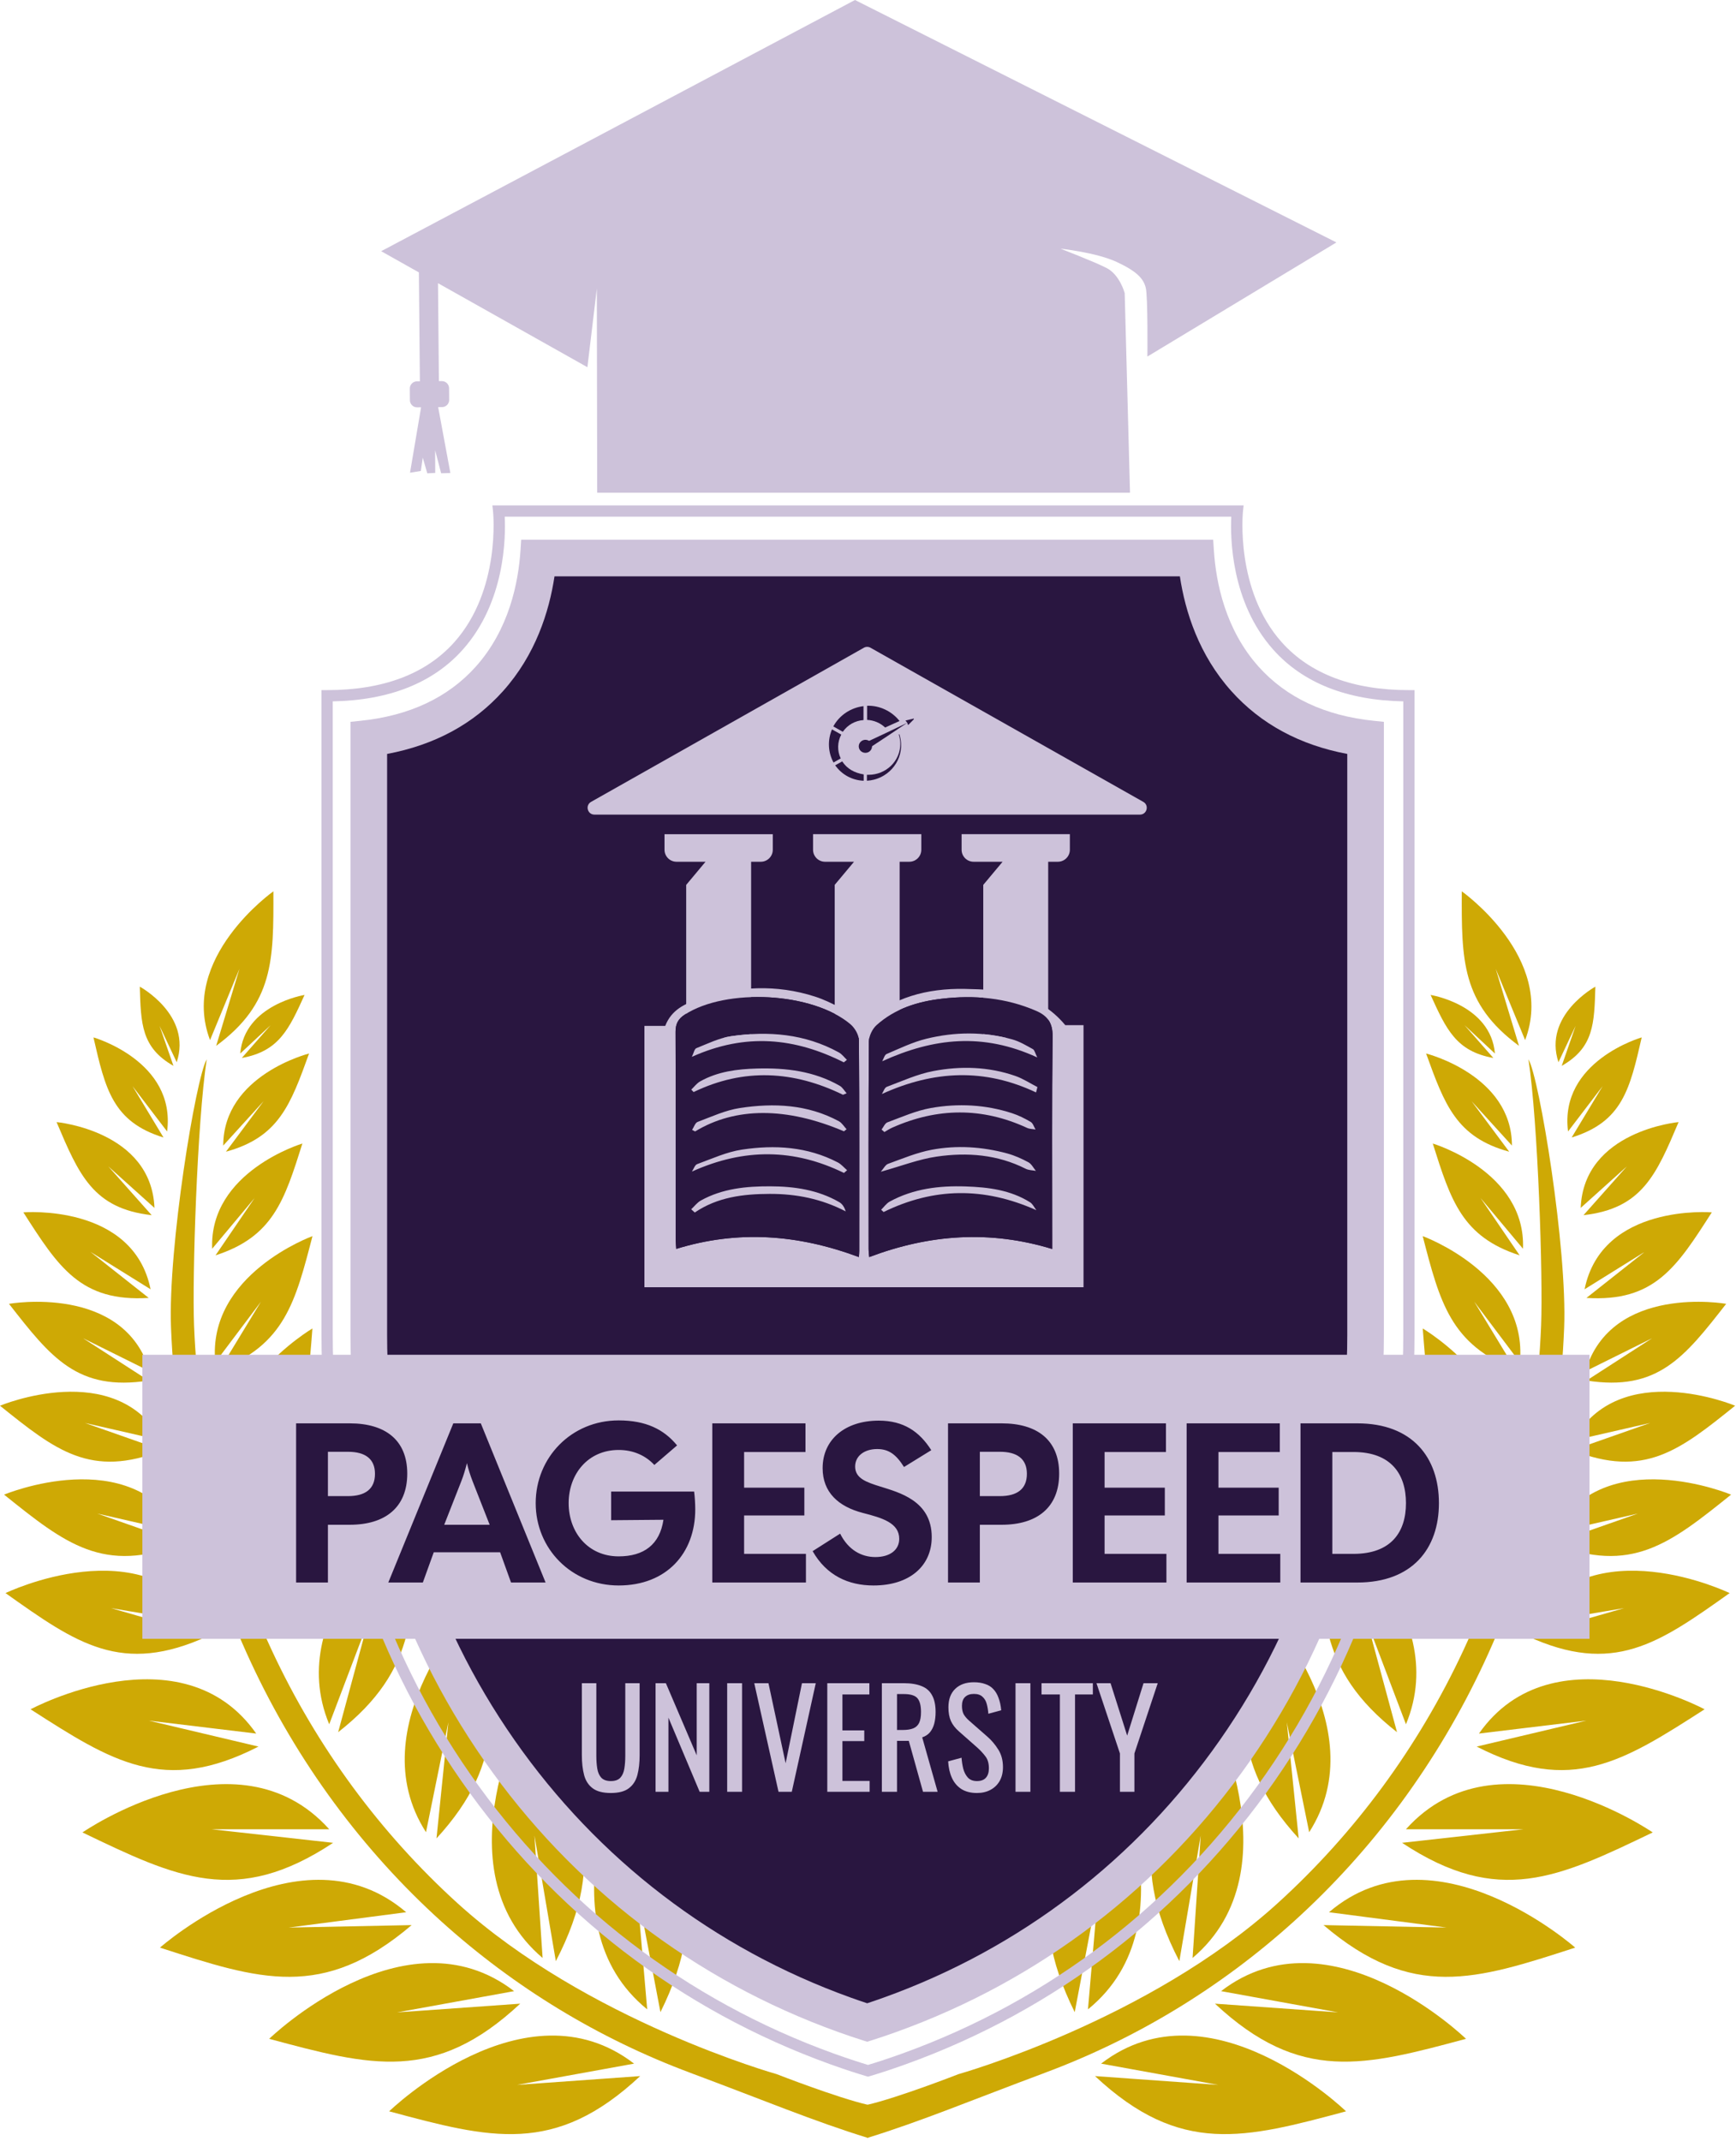 <?xml version="1.0" encoding="UTF-8"?> <svg xmlns="http://www.w3.org/2000/svg" width="378" height="466" viewBox="0 0 378 466" fill="none"><g clip-path="url(#clip0_11604_4801)"><path d="M150.283 451.146C130.377 443.733 112.033 432.579 96.172 418.28C61.74 387.192 39.366 341.655 37.239 289.038C36.539 271.655 42.637 234.56 45.01 230.568C42.918 244.423 41.835 277.913 42.255 288.525C44.324 339.697 66.186 383.872 99.579 414.206C127.797 439.838 169.125 451.451 169.125 451.451C169.125 451.451 182.221 456.568 189.006 458.129C188.924 458.11 189.006 458.352 189.006 458.352L188.987 465.33C177.287 461.734 166.167 457.066 150.283 451.151V451.146Z" fill="#CEA905"></path><path fill-rule="evenodd" clip-rule="evenodd" d="M139.397 451.867C120.81 469.249 106.762 465.456 84.731 459.541C84.731 459.541 114.291 430.845 138.063 449.16L112.585 453.785L139.397 451.871V451.867Z" fill="#CEA905"></path><path fill-rule="evenodd" clip-rule="evenodd" d="M113.275 436.103C94.675 453.485 80.631 449.677 58.609 443.762C58.609 443.762 88.17 415.081 111.942 433.382L86.464 438.007L113.275 436.107V436.103Z" fill="#CEA905"></path><path fill-rule="evenodd" clip-rule="evenodd" d="M89.635 419.005C70.31 435.46 56.508 430.941 34.834 423.91C34.834 423.91 65.603 396.664 88.442 416.207L62.844 419.546L89.635 419.005Z" fill="#CEA905"></path><path fill-rule="evenodd" clip-rule="evenodd" d="M143.807 437.958C155.236 414.921 148.036 401.922 136.771 381.509C136.771 381.509 117.605 418.43 140.922 437.344L138.622 410.755L143.807 437.953V437.958Z" fill="#CEA905"></path><path fill-rule="evenodd" clip-rule="evenodd" d="M72.537 401.095C51.525 415.013 38.467 408.702 17.953 398.839C17.953 398.839 51.511 375.642 71.686 398.148H46.069L72.537 401.1V401.095Z" fill="#CEA905"></path><path fill-rule="evenodd" clip-rule="evenodd" d="M56.279 380.151C35.692 390.706 24.399 383.428 6.658 372.037C6.658 372.037 39.641 354.282 55.791 377.319L32.406 374.502L56.284 380.151H56.279Z" fill="#CEA905"></path><path fill-rule="evenodd" clip-rule="evenodd" d="M121.028 426.857C132.887 404.028 125.942 390.864 115.088 370.19C115.088 370.19 95.217 406.734 118.147 426.161L116.374 399.51L121.028 426.852V426.857Z" fill="#CEA905"></path><path fill-rule="evenodd" clip-rule="evenodd" d="M95.042 400.138C110.613 383.166 107.844 369.751 103.548 348.72C103.548 348.72 77.892 375.666 92.757 398.785L97.628 374.859L95.042 400.143V400.138Z" fill="#CEA905"></path><path fill-rule="evenodd" clip-rule="evenodd" d="M73.63 377.019C91.042 363.391 90.578 349.99 89.892 328.969C89.892 328.969 61.336 350.416 71.683 375.299L80.106 353.112L73.63 377.019Z" fill="#CEA905"></path><path fill-rule="evenodd" clip-rule="evenodd" d="M45.32 356.08C26.502 364.73 16.663 357.723 1.203 346.744C1.203 346.744 31.402 332.13 44.996 353.519L24.168 350.015L45.325 356.08H45.32Z" fill="#CEA905"></path><path fill-rule="evenodd" clip-rule="evenodd" d="M39.733 335.947C22.572 342.742 14.144 335.947 0.889 325.315C0.889 325.315 28.473 313.775 39.569 333.642L21.186 329.433L39.733 335.947Z" fill="#CEA905"></path><path fill-rule="evenodd" clip-rule="evenodd" d="M35.418 315.656C19.765 321.846 12.067 315.656 0 305.962C0 305.962 25.129 295.427 35.254 313.544L18.494 309.712L35.418 315.656Z" fill="#CEA905"></path><path fill-rule="evenodd" clip-rule="evenodd" d="M32.354 300.482C16.866 302.898 11.071 295.451 1.957 283.785C1.957 283.785 26.951 279.363 32.62 298.481L18.098 291.28L32.354 300.482Z" fill="#CEA905"></path><path fill-rule="evenodd" clip-rule="evenodd" d="M32.377 282.499C17.575 283.422 12.728 275.806 5.088 263.875C5.088 263.875 29.004 261.898 32.788 280.619L19.687 272.467L32.382 282.499H32.377Z" fill="#CEA905"></path><path fill-rule="evenodd" clip-rule="evenodd" d="M33.026 264.489C20.297 263.058 17.19 255.732 12.318 244.23C12.318 244.23 32.968 246.106 33.635 262.908L23.583 253.871L33.026 264.489Z" fill="#CEA905"></path><path fill-rule="evenodd" clip-rule="evenodd" d="M35.601 247.579C24.539 244.172 22.916 237.01 20.35 225.794C20.35 225.794 38.356 230.941 36.389 246.27L28.86 236.406L35.601 247.579Z" fill="#CEA905"></path><path fill-rule="evenodd" clip-rule="evenodd" d="M37.768 231.989C30.789 228.007 30.673 222.841 30.441 214.751C30.441 214.751 41.861 220.942 38.478 231.196L34.747 223.295L37.768 231.989Z" fill="#CEA905"></path><path fill-rule="evenodd" clip-rule="evenodd" d="M47.065 227.635C59.635 218.385 59.577 208.899 59.528 194C59.528 194 38.956 208.536 45.736 226.383L52.135 210.875L47.07 227.64L47.065 227.635Z" fill="#CEA905"></path><path fill-rule="evenodd" clip-rule="evenodd" d="M56.98 346.883C53.96 328.471 62.064 320.294 74.769 307.474C74.769 307.474 80.205 337.092 59.203 346.907L66.838 328.186L56.98 346.888V346.883Z" fill="#CEA905"></path><path fill-rule="evenodd" clip-rule="evenodd" d="M51.497 324.934C65.995 315.974 66.768 305.526 68.024 289.148C68.024 289.148 44.33 303.153 50.154 323.436L58.495 306.981L51.497 324.934Z" fill="#CEA905"></path><path fill-rule="evenodd" clip-rule="evenodd" d="M47.814 298.118C61.935 292.676 64.302 283.48 68.038 269.05C68.038 269.05 45.054 277.376 46.876 296.533L56.822 283.311L47.819 298.118H47.814Z" fill="#CEA905"></path><path fill-rule="evenodd" clip-rule="evenodd" d="M46.928 273.23C59.449 269.195 61.924 261.299 65.843 248.894C65.843 248.894 45.517 254.978 46.198 271.795L55.438 260.753L46.928 273.23Z" fill="#CEA905"></path><path fill-rule="evenodd" clip-rule="evenodd" d="M49.209 250.671C60.711 247.53 63.272 240.436 67.298 229.302C67.298 229.302 48.63 233.98 48.605 249.342L57.401 239.672L49.205 250.671H49.209Z" fill="#CEA905"></path><path fill-rule="evenodd" clip-rule="evenodd" d="M52.646 230.273C60.745 228.819 62.906 224.049 66.317 216.554C66.317 216.554 53.211 218.641 52.312 229.307L58.919 223.145L52.651 230.273H52.646Z" fill="#CEA905"></path><path d="M227.536 451.146C247.441 443.733 265.786 432.579 281.646 418.28C316.078 387.192 338.453 341.655 340.579 289.038C341.28 271.655 335.181 234.56 332.809 230.568C334.901 244.423 335.984 277.913 335.563 288.525C333.495 339.697 311.632 383.872 278.239 414.206C250.022 439.838 208.694 451.451 208.694 451.451C208.694 451.451 195.597 456.568 188.812 458.129C188.895 458.11 188.812 458.352 188.812 458.352L188.832 465.33C200.531 461.734 211.651 457.066 227.536 451.151V451.146Z" fill="#CEA905"></path><path fill-rule="evenodd" clip-rule="evenodd" d="M238.424 451.866C257.01 469.248 271.058 465.455 293.09 459.54C293.09 459.54 263.529 430.844 239.758 449.159L265.235 453.784L238.424 451.87V451.866Z" fill="#CEA905"></path><path fill-rule="evenodd" clip-rule="evenodd" d="M264.545 436.102C283.145 453.484 297.189 449.676 319.211 443.761C319.211 443.761 289.65 415.08 265.879 433.381L291.356 438.006L264.545 436.106V436.102Z" fill="#CEA905"></path><path fill-rule="evenodd" clip-rule="evenodd" d="M288.186 419.005C307.511 435.46 321.313 430.941 342.987 423.91C342.987 423.91 312.218 396.664 289.379 416.207L314.977 419.546L288.186 419.005Z" fill="#CEA905"></path><path fill-rule="evenodd" clip-rule="evenodd" d="M234.011 437.958C222.582 414.921 229.782 401.922 241.047 381.509C241.047 381.509 260.213 418.43 236.896 437.344L239.196 410.755L234.011 437.953V437.958Z" fill="#CEA905"></path><path fill-rule="evenodd" clip-rule="evenodd" d="M305.281 401.094C326.293 415.012 339.351 408.701 359.865 398.838C359.865 398.838 326.308 375.641 306.132 398.147H331.749L305.281 401.099V401.094Z" fill="#CEA905"></path><path fill-rule="evenodd" clip-rule="evenodd" d="M321.54 380.15C342.127 390.705 353.42 383.427 371.161 372.036C371.161 372.036 338.179 354.281 322.028 377.318L345.413 374.501L321.535 380.15H321.54Z" fill="#CEA905"></path><path fill-rule="evenodd" clip-rule="evenodd" d="M256.793 426.857C244.934 404.028 251.878 390.864 262.732 370.19C262.732 370.19 282.604 406.734 259.673 426.161L261.447 399.51L256.793 426.852V426.857Z" fill="#CEA905"></path><path fill-rule="evenodd" clip-rule="evenodd" d="M282.777 400.138C267.207 383.166 269.976 369.751 274.272 348.72C274.272 348.72 299.928 375.666 285.063 398.785L280.192 374.859L282.777 400.143V400.138Z" fill="#CEA905"></path><path fill-rule="evenodd" clip-rule="evenodd" d="M304.19 377.019C286.778 363.391 287.242 349.99 287.928 328.969C287.928 328.969 316.484 350.416 306.137 375.299L297.714 353.112L304.19 377.019Z" fill="#CEA905"></path><path fill-rule="evenodd" clip-rule="evenodd" d="M332.499 356.079C351.317 364.73 361.156 357.722 376.616 346.743C376.616 346.743 346.417 332.129 332.823 353.518L353.651 350.014L332.494 356.079H332.499Z" fill="#CEA905"></path><path fill-rule="evenodd" clip-rule="evenodd" d="M338.086 335.947C355.246 342.742 363.674 335.947 376.93 325.315C376.93 325.315 349.346 313.775 338.25 333.642L356.633 329.433L338.086 335.947Z" fill="#CEA905"></path><path fill-rule="evenodd" clip-rule="evenodd" d="M342.396 315.655C358.049 321.845 365.747 315.655 377.814 305.961C377.814 305.961 352.685 295.426 342.561 313.543L359.32 309.711L342.396 315.655Z" fill="#CEA905"></path><path fill-rule="evenodd" clip-rule="evenodd" d="M345.465 300.481C360.953 302.897 366.748 295.45 375.862 283.784C375.862 283.784 350.868 279.362 345.199 298.48L359.721 291.279L345.465 300.481Z" fill="#CEA905"></path><path fill-rule="evenodd" clip-rule="evenodd" d="M345.44 282.499C360.242 283.422 365.089 275.806 372.73 263.875C372.73 263.875 348.813 261.898 345.029 280.619L358.13 272.467L345.435 282.499H345.44Z" fill="#CEA905"></path><path fill-rule="evenodd" clip-rule="evenodd" d="M344.793 264.488C357.521 263.057 360.629 255.731 365.5 244.229C365.5 244.229 344.85 246.105 344.184 262.907L354.235 253.87L344.793 264.488Z" fill="#CEA905"></path><path fill-rule="evenodd" clip-rule="evenodd" d="M342.217 247.579C353.279 244.172 354.903 237.01 357.469 225.794C357.469 225.794 339.463 230.941 341.429 246.27L348.959 236.406L342.217 247.579Z" fill="#CEA905"></path><path fill-rule="evenodd" clip-rule="evenodd" d="M340.052 231.989C347.03 228.007 347.146 222.841 347.378 214.751C347.378 214.751 335.959 220.942 339.341 231.196L343.072 223.295L340.052 231.989Z" fill="#CEA905"></path><path fill-rule="evenodd" clip-rule="evenodd" d="M330.754 227.635C318.185 218.385 318.243 208.899 318.291 194C318.291 194 338.863 208.536 332.083 226.383L325.685 210.875L330.75 227.64L330.754 227.635Z" fill="#CEA905"></path><path fill-rule="evenodd" clip-rule="evenodd" d="M320.837 346.883C323.858 328.471 315.753 320.294 303.049 307.474C303.049 307.474 297.612 337.092 318.614 346.907L310.979 328.186L320.837 346.888V346.883Z" fill="#CEA905"></path><path fill-rule="evenodd" clip-rule="evenodd" d="M326.318 324.934C311.821 315.974 311.047 305.526 309.791 289.148C309.791 289.148 333.485 303.153 327.662 323.436L319.321 306.981L326.318 324.934Z" fill="#CEA905"></path><path fill-rule="evenodd" clip-rule="evenodd" d="M330.006 298.118C315.885 292.676 313.517 283.48 309.781 269.05C309.781 269.05 332.765 277.376 330.943 296.533L320.998 283.311L330.001 298.118H330.006Z" fill="#CEA905"></path><path fill-rule="evenodd" clip-rule="evenodd" d="M330.889 273.23C318.368 269.195 315.894 261.299 311.975 248.894C311.975 248.894 332.3 254.978 331.619 271.795L322.379 260.753L330.889 273.23Z" fill="#CEA905"></path><path fill-rule="evenodd" clip-rule="evenodd" d="M328.61 250.671C317.108 247.53 314.547 240.436 310.521 229.302C310.521 229.302 329.19 233.98 329.214 249.342L320.419 239.672L328.615 250.671H328.61Z" fill="#CEA905"></path><path fill-rule="evenodd" clip-rule="evenodd" d="M325.173 230.273C317.074 228.819 314.914 224.049 311.502 216.554C311.502 216.554 324.608 218.641 325.507 229.307L318.901 223.145L325.168 230.273H325.173Z" fill="#CEA905"></path></g><path d="M189.001 452L188.656 451.898C186.987 451.406 184.268 450.555 180.782 449.298C148.15 437.542 120.361 416.205 100.419 387.594C80.52 359.041 70 325.51 70 290.626V150.209H71.225C83.411 150.209 92.728 146.701 98.915 139.785C109.085 128.415 107.38 111.53 107.361 111.361L107.213 110H270.787L270.639 111.361C270.616 111.577 268.948 128.468 279.098 139.8C285.285 146.706 294.598 150.21 306.775 150.21H308V290.627C308 325.511 297.482 359.042 277.581 387.595C257.64 416.205 229.852 437.542 197.22 449.298C193.734 450.554 191.014 451.406 189.346 451.898L189 452H189.001ZM72.451 152.653V290.626C72.451 325.003 82.817 358.049 102.428 386.187C122.077 414.378 149.458 435.402 181.61 446.986C184.809 448.138 187.346 448.942 189.001 449.439C190.657 448.944 193.196 448.138 196.393 446.986C228.546 435.402 255.926 414.378 275.574 386.187C295.185 358.048 305.552 325.003 305.552 290.626V152.653C293.235 152.421 283.722 148.645 277.263 141.425C267.989 131.057 267.883 116.891 268.104 112.456H109.897C110.12 116.891 110.013 131.057 100.739 141.425C94.279 148.645 84.766 152.421 72.45 152.653H72.451Z" fill="#CDC2DA"></path><path d="M188.093 444.165C186.303 443.602 184.42 442.966 182.495 442.275C151.222 431.037 124.59 410.641 105.478 383.289C86.399 355.986 76.314 323.92 76.314 290.561V157.109L78.494 156.885C89.114 155.796 97.556 151.836 103.584 145.113C110.813 137.054 112.879 126.866 113.338 119.742L113.485 117.471H264.161L264.308 119.742C264.767 126.868 266.832 137.054 274.061 145.115C280.091 151.837 288.532 155.798 299.152 156.887L301.331 157.11V290.562C301.331 323.922 291.247 355.987 272.168 383.291C253.055 410.642 226.423 431.038 195.15 442.276C193.223 442.968 191.34 443.604 189.552 444.167L188.825 444.395L188.097 444.167L188.093 444.165Z" fill="#CDC2DA"></path><path d="M188.824 436.022C187.643 435.633 186.429 435.214 185.195 434.77C155.483 424.093 130.177 404.712 112.016 378.72C93.877 352.763 84.289 322.276 84.289 290.558V164.097C94.653 162.151 103.124 157.568 109.522 150.434C116.594 142.549 119.571 133.174 120.739 125.441H256.908C258.077 133.174 261.054 142.549 268.126 150.434C274.523 157.568 282.994 162.151 293.358 164.097V290.558C293.358 322.276 283.771 352.763 265.632 378.72C247.47 404.712 222.165 424.093 192.453 434.77C191.216 435.214 190.002 435.634 188.824 436.022Z" fill="#291640"></path><path d="M188.094 140.986L128.703 174.53C127.376 175.279 127.908 177.303 129.432 177.303H248.213C249.737 177.303 250.269 175.279 248.942 174.53L189.552 140.986C189.099 140.73 188.545 140.73 188.094 140.986Z" fill="#CDC2DA"></path><path d="M144.693 181.565V184.952C144.693 186.394 145.863 187.564 147.305 187.564H153.624L149.412 192.603V225.87H163.55V187.565H165.655C167.098 187.565 168.267 186.396 168.267 184.953V181.567H144.695L144.693 181.565Z" fill="#CDC2DA"></path><path d="M177.035 181.565V184.952C177.035 186.394 178.204 187.564 179.647 187.564H185.958L181.752 192.593V225.869H195.891V187.564H197.996C199.439 187.564 200.608 186.394 200.608 184.952V181.565H177.035Z" fill="#CDC2DA"></path><path d="M209.381 181.565V184.952C209.381 186.394 210.55 187.564 211.993 187.564H218.307L214.098 192.598V225.869H228.236V187.564H230.341C231.784 187.564 232.954 186.394 232.954 184.952V181.565H209.381Z" fill="#CDC2DA"></path><path d="M235.928 280.174H140.316V223.29H144.848C146.232 219.741 149.161 218.457 152.211 217.43C160.569 214.614 169.081 214.213 177.476 216.919C181.23 218.129 184.652 220.369 188.696 222.375C194.283 217.125 201.922 215.074 210.076 215.242C217.897 215.402 225.866 215.825 231.959 223.131H235.928V280.174ZM187.015 273.606C187.045 273.12 187.093 272.708 187.093 272.295C187.098 257.006 187.141 241.716 187.02 226.429C187.011 225.245 186.131 223.74 185.185 222.94C176.961 215.972 158.154 214.971 149.087 220.85C147.688 221.757 147.09 222.838 147.098 224.571C147.162 239.691 147.131 254.813 147.138 269.934C147.138 270.58 147.212 271.227 147.248 271.828C160.694 267.684 173.789 268.669 187.015 273.608V273.606ZM229.111 271.848C229.111 270.965 229.111 270.064 229.111 269.163C229.111 254.63 229.019 240.095 229.191 225.563C229.226 222.597 228.066 221.073 225.593 220.004C219.011 217.159 212.144 216.553 205.11 217.372C199.851 217.984 194.884 219.515 190.866 223.119C189.951 223.94 189.204 225.482 189.196 226.698C189.084 241.734 189.122 256.772 189.129 271.809C189.129 272.424 189.218 273.04 189.262 273.607C202.42 268.645 215.516 267.71 229.112 271.847L229.111 271.848Z" fill="#CDC2DA"></path><path d="M187.015 273.606C173.789 268.668 160.694 267.682 147.248 271.826C147.212 271.225 147.138 270.579 147.138 269.932C147.132 254.811 147.162 239.69 147.098 224.569C147.09 222.836 147.689 221.755 149.088 220.848C158.155 214.968 176.961 215.969 185.185 222.938C186.131 223.739 187.01 225.243 187.02 226.427C187.141 241.716 187.098 257.004 187.093 272.293C187.093 272.706 187.046 273.118 187.015 273.604V273.606ZM150.506 263.205C150.764 263.439 151.022 263.674 151.279 263.908C156.227 260.55 161.823 259.872 167.585 259.855C173.35 259.837 178.848 260.914 184.137 263.66C183.866 262.729 183.4 262.032 182.747 261.655C178.101 258.967 172.954 258.224 167.718 258.205C162.498 258.186 157.308 258.687 152.609 261.293C151.802 261.739 151.203 262.557 150.506 263.203V263.205ZM183.76 246.236C183.95 246.086 184.142 245.935 184.333 245.784C183.777 245.192 183.327 244.402 182.649 244.037C175.848 240.373 168.511 240.037 161.12 241.162C157.963 241.643 154.933 243.054 151.9 244.191C151.36 244.394 151.094 245.328 150.7 245.924C150.917 246.038 151.133 246.151 151.35 246.265C160.123 240.924 171.259 240.914 183.758 246.236H183.76ZM183.733 231.226C183.958 231.044 184.182 230.862 184.408 230.68C183.826 230.134 183.328 229.437 182.651 229.066C175.264 225.004 167.298 224.356 159.161 225.548C156.572 225.927 154.093 227.16 151.622 228.145C151.197 228.314 151.056 229.197 150.647 230.03C162.431 224.722 173.162 225.915 183.733 231.227V231.226ZM183.762 255.296C183.991 255.099 184.219 254.902 184.446 254.705C183.774 254.13 183.181 253.401 182.417 253.003C175.802 249.56 168.689 249.139 161.529 250.223C158.201 250.728 155.009 252.207 151.802 253.376C151.291 253.563 151.032 254.441 150.656 254.999C162.084 249.848 172.924 250.007 183.761 255.296H183.762ZM183.551 238.281C183.817 238.175 184.083 238.07 184.348 237.963C183.853 237.409 183.459 236.677 182.845 236.326C177.263 233.13 171.141 232.394 164.849 232.566C160.54 232.684 156.295 233.21 152.454 235.367C151.71 235.785 151.159 236.549 150.52 237.153C150.69 237.332 150.859 237.512 151.028 237.69C162.007 232.395 172.837 233.06 183.55 238.279L183.551 238.281Z" fill="#291640"></path><path d="M229.11 271.849C215.514 267.711 202.419 268.646 189.26 273.609C189.216 273.042 189.127 272.426 189.127 271.811C189.12 256.774 189.082 241.736 189.194 226.7C189.203 225.484 189.949 223.942 190.864 223.122C194.882 219.516 199.85 217.986 205.109 217.374C212.142 216.555 219.011 217.16 225.591 220.006C228.064 221.075 229.224 222.6 229.189 225.565C229.017 240.098 229.11 254.632 229.109 269.165C229.109 270.066 229.109 270.967 229.109 271.85L229.11 271.849ZM225.661 263.402C225.208 262.818 224.871 262.052 224.284 261.682C220.014 258.998 215.179 258.401 210.296 258.235C204.539 258.038 198.898 258.708 193.733 261.529C193.005 261.926 192.485 262.7 191.867 263.3C192.043 263.467 192.217 263.634 192.393 263.802C203.284 258.481 214.174 258.284 225.661 263.402ZM225.591 237.773C225.692 237.384 225.791 236.996 225.891 236.607C224.295 235.789 222.77 234.774 221.092 234.191C215.258 232.158 209.205 231.983 203.229 233.122C199.753 233.784 196.432 235.306 193.084 236.56C192.601 236.74 192.366 237.585 192.017 238.122C203.41 232.946 214.393 232.487 225.591 237.774V237.773ZM225.852 230.155C225.394 229.241 225.283 228.561 224.909 228.356C223.452 227.55 221.975 226.661 220.391 226.223C214.193 224.51 207.897 224.572 201.701 226.091C198.725 226.821 195.901 228.2 193.059 229.408C192.596 229.605 192.408 230.445 192.092 230.988C203.298 225.895 214.02 224.72 225.852 230.156V230.155ZM191.957 245.851C192.16 246.032 192.363 246.211 192.565 246.392C193.128 246.074 193.669 245.708 194.257 245.446C204.057 241.08 213.848 240.964 223.643 245.492C224.192 245.747 224.867 245.731 225.483 245.841C225.139 245.275 224.927 244.485 224.426 244.189C223.138 243.43 221.768 242.75 220.349 242.288C214.574 240.414 208.618 240.113 202.705 241.161C199.464 241.736 196.358 243.129 193.237 244.279C192.692 244.48 192.378 245.31 191.958 245.85L191.957 245.851ZM191.786 255.035C196.291 253.78 200.059 252.306 203.959 251.739C210.589 250.777 217.168 251.272 223.327 254.385C223.98 254.715 224.808 254.701 225.556 254.848C225.019 254.207 224.605 253.337 223.921 252.97C222.458 252.182 220.901 251.484 219.302 251.05C213.892 249.584 208.347 249.222 202.858 250.254C199.615 250.862 196.496 252.186 193.368 253.316C192.772 253.532 192.393 254.35 191.786 255.035Z" fill="#291640"></path><path d="M150.506 263.204C151.201 262.558 151.802 261.74 152.609 261.293C157.308 258.687 162.497 258.187 167.718 258.206C172.953 258.224 178.102 258.967 182.747 261.656C183.399 262.033 183.866 262.73 184.137 263.661C178.847 260.913 173.35 259.838 167.585 259.855C161.824 259.873 156.228 260.549 151.279 263.909C151.022 263.674 150.763 263.44 150.506 263.205V263.204Z" fill="#CDC2DA"></path><path d="M183.76 246.236C171.26 240.914 160.124 240.924 151.351 246.264C151.134 246.15 150.918 246.037 150.701 245.923C151.094 245.327 151.361 244.393 151.902 244.191C154.934 243.054 157.964 241.643 161.122 241.162C168.513 240.037 175.85 240.373 182.651 244.036C183.33 244.401 183.779 245.192 184.335 245.784C184.144 245.935 183.952 246.085 183.761 246.236H183.76Z" fill="#CDC2DA"></path><path d="M183.733 231.226C173.162 225.914 162.431 224.722 150.646 230.029C151.055 229.196 151.196 228.312 151.621 228.143C154.094 227.159 156.572 225.926 159.16 225.546C167.298 224.354 175.263 225.003 182.65 229.064C183.328 229.436 183.826 230.133 184.408 230.679C184.183 230.86 183.959 231.042 183.733 231.224V231.226Z" fill="#CDC2DA"></path><path d="M183.763 255.296C172.926 250.008 162.088 249.848 150.658 255C151.035 254.441 151.293 253.562 151.805 253.376C155.01 252.207 158.203 250.728 161.532 250.224C168.691 249.14 175.804 249.56 182.42 253.004C183.184 253.401 183.776 254.129 184.448 254.705C184.22 254.902 183.992 255.099 183.765 255.296H183.763Z" fill="#CDC2DA"></path><path d="M183.551 238.281C172.837 233.061 162.009 232.397 151.03 237.691C150.86 237.512 150.691 237.332 150.521 237.154C151.161 236.549 151.711 235.786 152.455 235.369C156.296 233.212 160.539 232.685 164.85 232.567C171.142 232.395 177.265 233.132 182.846 236.327C183.459 236.677 183.854 237.41 184.349 237.964C184.083 238.07 183.819 238.176 183.553 238.282L183.551 238.281Z" fill="#CDC2DA"></path><path d="M225.661 263.401C214.174 258.284 203.284 258.481 192.393 263.802C192.217 263.635 192.043 263.467 191.867 263.3C192.484 262.7 193.005 261.926 193.733 261.528C198.899 258.708 204.539 258.038 210.296 258.235C215.179 258.402 220.014 258.998 224.284 261.681C224.871 262.05 225.208 262.818 225.661 263.401Z" fill="#CDC2DA"></path><path d="M225.592 237.772C214.393 232.485 203.409 232.944 192.018 238.119C192.368 237.582 192.602 236.738 193.085 236.557C196.433 235.304 199.753 233.783 203.23 233.12C209.207 231.98 215.259 232.155 221.093 234.188C222.769 234.773 224.296 235.788 225.892 236.605C225.791 236.994 225.692 237.381 225.592 237.77V237.772Z" fill="#CDC2DA"></path><path d="M225.852 230.155C214.021 224.719 203.299 225.894 192.092 230.987C192.407 230.445 192.596 229.604 193.059 229.407C195.9 228.199 198.725 226.82 201.701 226.09C207.899 224.569 214.193 224.509 220.391 226.222C221.975 226.66 223.451 227.548 224.908 228.355C225.282 228.562 225.394 229.242 225.852 230.154V230.155Z" fill="#CDC2DA"></path><path d="M191.956 245.851C192.377 245.311 192.69 244.481 193.236 244.28C196.356 243.129 199.461 241.737 202.703 241.162C208.616 240.113 214.574 240.414 220.348 242.289C221.767 242.749 223.137 243.43 224.424 244.19C224.927 244.486 225.138 245.276 225.482 245.842C224.866 245.731 224.191 245.746 223.641 245.493C213.848 240.965 204.056 241.081 194.256 245.447C193.669 245.709 193.127 246.074 192.564 246.393C192.36 246.212 192.157 246.033 191.955 245.852L191.956 245.851Z" fill="#CDC2DA"></path><path d="M191.787 255.035C192.394 254.35 192.773 253.532 193.369 253.316C196.497 252.186 199.616 250.863 202.859 250.254C208.348 249.224 213.892 249.584 219.303 251.05C220.903 251.485 222.46 252.182 223.922 252.97C224.606 253.338 225.02 254.207 225.557 254.848C224.809 254.703 223.981 254.716 223.328 254.385C217.169 251.272 210.59 250.777 203.961 251.739C200.06 252.305 196.292 253.78 191.787 255.035Z" fill="#CDC2DA"></path><path d="M346.098 294.873H31V356.695H346.098V294.873Z" fill="#CDC2DA"></path><path d="M64.475 344.443V309.799H76.154C83.925 309.799 88.676 313.462 88.676 320.737C88.676 328.062 83.925 331.873 76.154 331.873H71.403V344.443H64.475ZM71.403 325.637H75.759C79.52 325.637 81.648 324.102 81.648 320.786C81.648 317.52 79.52 315.986 75.759 315.986H71.403V325.637ZM84.549 344.443L98.703 309.799H104.692L118.797 344.443H111.274L108.898 337.861H94.447L92.071 344.443H84.549ZM96.724 331.873H106.622L102.91 322.42C102.415 321.133 101.97 319.797 101.673 318.46C101.326 319.797 100.93 321.182 100.435 322.42L96.724 331.873ZM134.708 345.087C124.414 345.087 116.644 337.069 116.644 327.171C116.644 317.223 124.414 309.156 134.708 309.156C140.597 309.156 144.557 311.086 147.427 314.6L142.478 318.856C140.597 316.827 137.925 315.59 134.708 315.59C128.027 315.59 123.82 320.836 123.82 327.171C123.82 333.506 128.027 338.752 134.708 338.752C140.201 338.752 143.666 336.178 144.458 330.784L133.075 330.883V324.647H151.139C151.287 325.686 151.386 327.418 151.386 328.507C151.386 338.108 145.101 345.087 134.708 345.087ZM155.096 344.443V309.799H175.387V316.035H162.025V323.805H175.14V329.843H162.025V338.207H175.486V344.443H155.096ZM190.207 345.087C184.714 345.087 179.963 342.909 176.944 337.614L182.932 333.803C184.714 337.366 187.584 338.9 190.603 338.9C193.82 338.9 195.8 337.317 195.8 334.941C195.8 331.477 192.138 330.388 187.881 329.299C182.536 327.913 179.121 324.795 179.121 319.549C179.121 313.313 184.021 309.205 191.346 309.205C196.74 309.205 200.205 311.581 202.778 315.639L196.839 319.302C195.157 316.629 193.573 315.392 190.999 315.392C188.228 315.392 186.199 316.877 186.199 319.203C186.199 321.776 188.673 322.618 191.692 323.558C195.75 324.845 202.877 326.626 202.877 334.545C202.877 340.83 198.077 345.087 190.207 345.087ZM206.424 344.443V309.799H218.104C225.874 309.799 230.625 313.462 230.625 320.737C230.625 328.062 225.874 331.873 218.104 331.873H213.353V344.443H206.424ZM213.353 325.637H217.708C221.469 325.637 223.597 324.102 223.597 320.786C223.597 317.52 221.469 315.986 217.708 315.986H213.353V325.637ZM233.586 344.443V309.799H253.878V316.035H240.515V323.805H253.63V329.843H240.515V338.207H253.977V344.443H233.586ZM258.38 344.443V309.799H278.672V316.035H265.309V323.805H278.424V329.843H265.309V338.207H278.771V344.443H258.38ZM283.174 344.443V309.799H295.547C307.524 309.799 313.314 317.223 313.314 327.171C313.314 337.069 307.524 344.443 295.547 344.443H283.174ZM290.103 338.207H294.706C302.921 338.207 306.138 333.456 306.138 327.171C306.138 320.885 302.921 316.035 294.706 316.035H290.103V338.207Z" fill="#291640"></path><path d="M132.998 390.255C131.286 390.255 129.973 389.914 129.059 389.233C128.144 388.553 127.522 387.599 127.191 386.374C126.86 385.128 126.695 383.679 126.695 382.025V366.354H129.847V382.171C129.847 383.183 129.915 384.107 130.051 384.944C130.187 385.78 130.479 386.442 130.926 386.928C131.393 387.414 132.084 387.658 132.998 387.658C133.932 387.658 134.623 387.414 135.07 386.928C135.518 386.442 135.81 385.78 135.946 384.944C136.082 384.107 136.15 383.183 136.15 382.171V366.354H139.273V382.025C139.273 383.679 139.107 385.128 138.776 386.374C138.446 387.599 137.823 388.553 136.909 389.233C136.014 389.914 134.71 390.255 132.998 390.255ZM142.744 389.992V366.354H144.991L151.703 382.054V366.354H154.447V389.992H152.345L145.546 373.854V389.992H142.744ZM158.337 389.992V366.354H161.577V389.992H158.337ZM169.516 389.992L164.234 366.354H167.327L171.062 383.776L174.623 366.354H177.628L172.405 389.992H169.516ZM180.135 389.992V366.354H189.298V368.806H183.432V376.626H188.189V378.961H183.432V387.628H189.356V389.992H180.135ZM192.019 389.992V366.354H196.776C198.351 366.354 199.655 366.568 200.686 366.996C201.717 367.405 202.476 368.076 202.962 369.01C203.468 369.924 203.721 371.13 203.721 372.628C203.721 373.543 203.624 374.379 203.429 375.138C203.235 375.877 202.923 376.51 202.495 377.035C202.067 377.541 201.503 377.911 200.803 378.144L204.159 389.992H200.978L197.884 378.903H195.316V389.992H192.019ZM195.316 376.539H196.571C197.505 376.539 198.264 376.422 198.847 376.189C199.431 375.955 199.859 375.556 200.132 374.992C200.404 374.428 200.54 373.64 200.54 372.628C200.54 371.247 200.287 370.255 199.781 369.652C199.275 369.029 198.274 368.718 196.776 368.718H195.316V376.539ZM212.725 390.255C211.364 390.255 210.225 389.963 209.311 389.379C208.416 388.796 207.735 387.988 207.268 386.957C206.801 385.926 206.529 384.73 206.451 383.368L209.369 382.58C209.428 383.416 209.554 384.224 209.749 385.002C209.963 385.78 210.303 386.422 210.77 386.928C211.237 387.414 211.889 387.658 212.725 387.658C213.581 387.658 214.224 387.424 214.652 386.957C215.099 386.471 215.323 385.78 215.323 384.885C215.323 383.815 215.08 382.959 214.593 382.317C214.107 381.656 213.494 380.994 212.755 380.333L208.786 376.831C208.008 376.15 207.434 375.411 207.064 374.613C206.694 373.796 206.51 372.794 206.51 371.607C206.51 369.876 207.006 368.533 207.998 367.58C208.99 366.627 210.342 366.15 212.054 366.15C212.988 366.15 213.805 366.276 214.506 366.529C215.225 366.763 215.819 367.132 216.286 367.638C216.772 368.144 217.152 368.786 217.424 369.564C217.716 370.323 217.91 371.218 218.008 372.249L215.206 373.008C215.148 372.23 215.031 371.52 214.856 370.878C214.681 370.216 214.369 369.691 213.922 369.302C213.494 368.893 212.871 368.689 212.054 368.689C211.237 368.689 210.595 368.913 210.128 369.36C209.681 369.788 209.457 370.43 209.457 371.286C209.457 372.006 209.574 372.599 209.807 373.066C210.06 373.533 210.459 374.01 211.004 374.496L215.002 377.998C215.897 378.776 216.685 379.71 217.366 380.8C218.046 381.87 218.387 383.144 218.387 384.623C218.387 385.79 218.144 386.802 217.657 387.658C217.171 388.494 216.5 389.136 215.644 389.584C214.807 390.031 213.834 390.255 212.725 390.255ZM221.12 389.992V366.354H224.359V389.992H221.12ZM230.781 389.992V368.806H226.783V366.354H237.96V368.806H234.079V389.992H230.781ZM243.857 389.992V381.646L238.75 366.354H241.814L245.433 377.765L248.993 366.354H252.087L247.009 381.646V389.992H243.857Z" fill="#CDC2DA"></path><path fill-rule="evenodd" clip-rule="evenodd" d="M188.762 169.932C193.101 169.689 196.449 166.044 196.201 161.791C196.16 161.103 196.036 160.455 195.829 159.807L195.705 159.888C195.912 160.536 196.036 161.224 196.036 161.913C196.036 165.639 192.936 168.636 189.134 168.636C189.01 168.636 188.886 168.636 188.762 168.636V169.932Z" fill="#291640"></path><path fill-rule="evenodd" clip-rule="evenodd" d="M181.859 166.57C183.265 168.595 185.579 169.851 188.059 169.932V168.555C186.116 168.231 184.463 167.38 183.389 165.72L181.859 166.57Z" fill="#291640"></path><path fill-rule="evenodd" clip-rule="evenodd" d="M181.157 158.754C180.165 161.103 180.289 163.736 181.488 165.963L183.058 165.072C182.273 163.412 182.314 161.508 183.182 159.888L181.157 158.754Z" fill="#291640"></path><path fill-rule="evenodd" clip-rule="evenodd" d="M188.06 153.691C185.25 154.015 182.77 155.676 181.447 158.106L183.514 159.281C184.547 157.782 186.2 156.85 188.019 156.729V153.691H188.06Z" fill="#291640"></path><path fill-rule="evenodd" clip-rule="evenodd" d="M195.87 156.931C194.176 154.785 191.53 153.529 188.803 153.61V156.688C190.291 156.769 191.654 157.336 192.729 158.349L195.87 156.931Z" fill="#291640"></path><path fill-rule="evenodd" clip-rule="evenodd" d="M188.431 161.022C189.216 161.022 189.877 161.63 189.877 162.44C189.877 163.21 189.258 163.858 188.431 163.858C187.646 163.858 186.984 163.25 186.984 162.44C186.984 161.67 187.646 161.022 188.431 161.022Z" fill="#291640"></path><path fill-rule="evenodd" clip-rule="evenodd" d="M197.524 157.336L193.226 160.212L188.928 163.047L188.556 162.399L188.184 161.751L192.854 159.563L197.524 157.336Z" fill="#291640"></path><path fill-rule="evenodd" clip-rule="evenodd" d="M198.971 156.567L197.772 157.782H197.731L197.689 157.742C197.648 157.58 197.607 157.418 197.524 157.296C197.441 157.175 197.359 157.053 197.235 156.932C197.193 156.932 197.193 156.891 197.193 156.851C197.193 156.851 197.193 156.851 197.235 156.81L198.929 156.405C198.971 156.405 198.971 156.405 198.971 156.446C199.012 156.527 199.012 156.567 198.971 156.567Z" fill="#291640"></path><path fill-rule="evenodd" clip-rule="evenodd" d="M291 52.768L186.167 0L83 54.675L91.209 59.289L91.425 82.999H90.776C89.921 83.009 89.225 83.714 89.234 84.581L89.253 87.115C89.263 87.973 89.966 88.671 90.83 88.662L91.686 88.652L89.279 102.887L91.631 102.508L92.054 99.605L93.037 103.021L94.766 102.932L94.747 97.993L96.054 103.012L98.063 102.948L95.405 88.614L96.26 88.604C97.115 88.604 97.812 87.89 97.802 87.031L97.783 84.498C97.774 83.64 97.071 82.942 96.206 82.951H95.567L95.37 61.637L127.903 79.924L129.956 62.795L130.036 107.242H246.051L244.893 63.797C244.893 63.797 243.831 59.78 240.919 58.316C238.007 56.842 230.907 54.13 230.907 54.13C230.907 54.13 238.585 54.918 243.128 57.004C247.662 59.104 249.003 60.721 249.48 62.639C249.967 64.556 249.833 77.604 249.833 77.604L291 52.761V52.768Z" fill="#CDC2DA"></path><defs><clipPath id="clip0_11604_4801"><rect width="377.82" height="271.325" fill="white" transform="translate(0 194)"></rect></clipPath></defs></svg> 